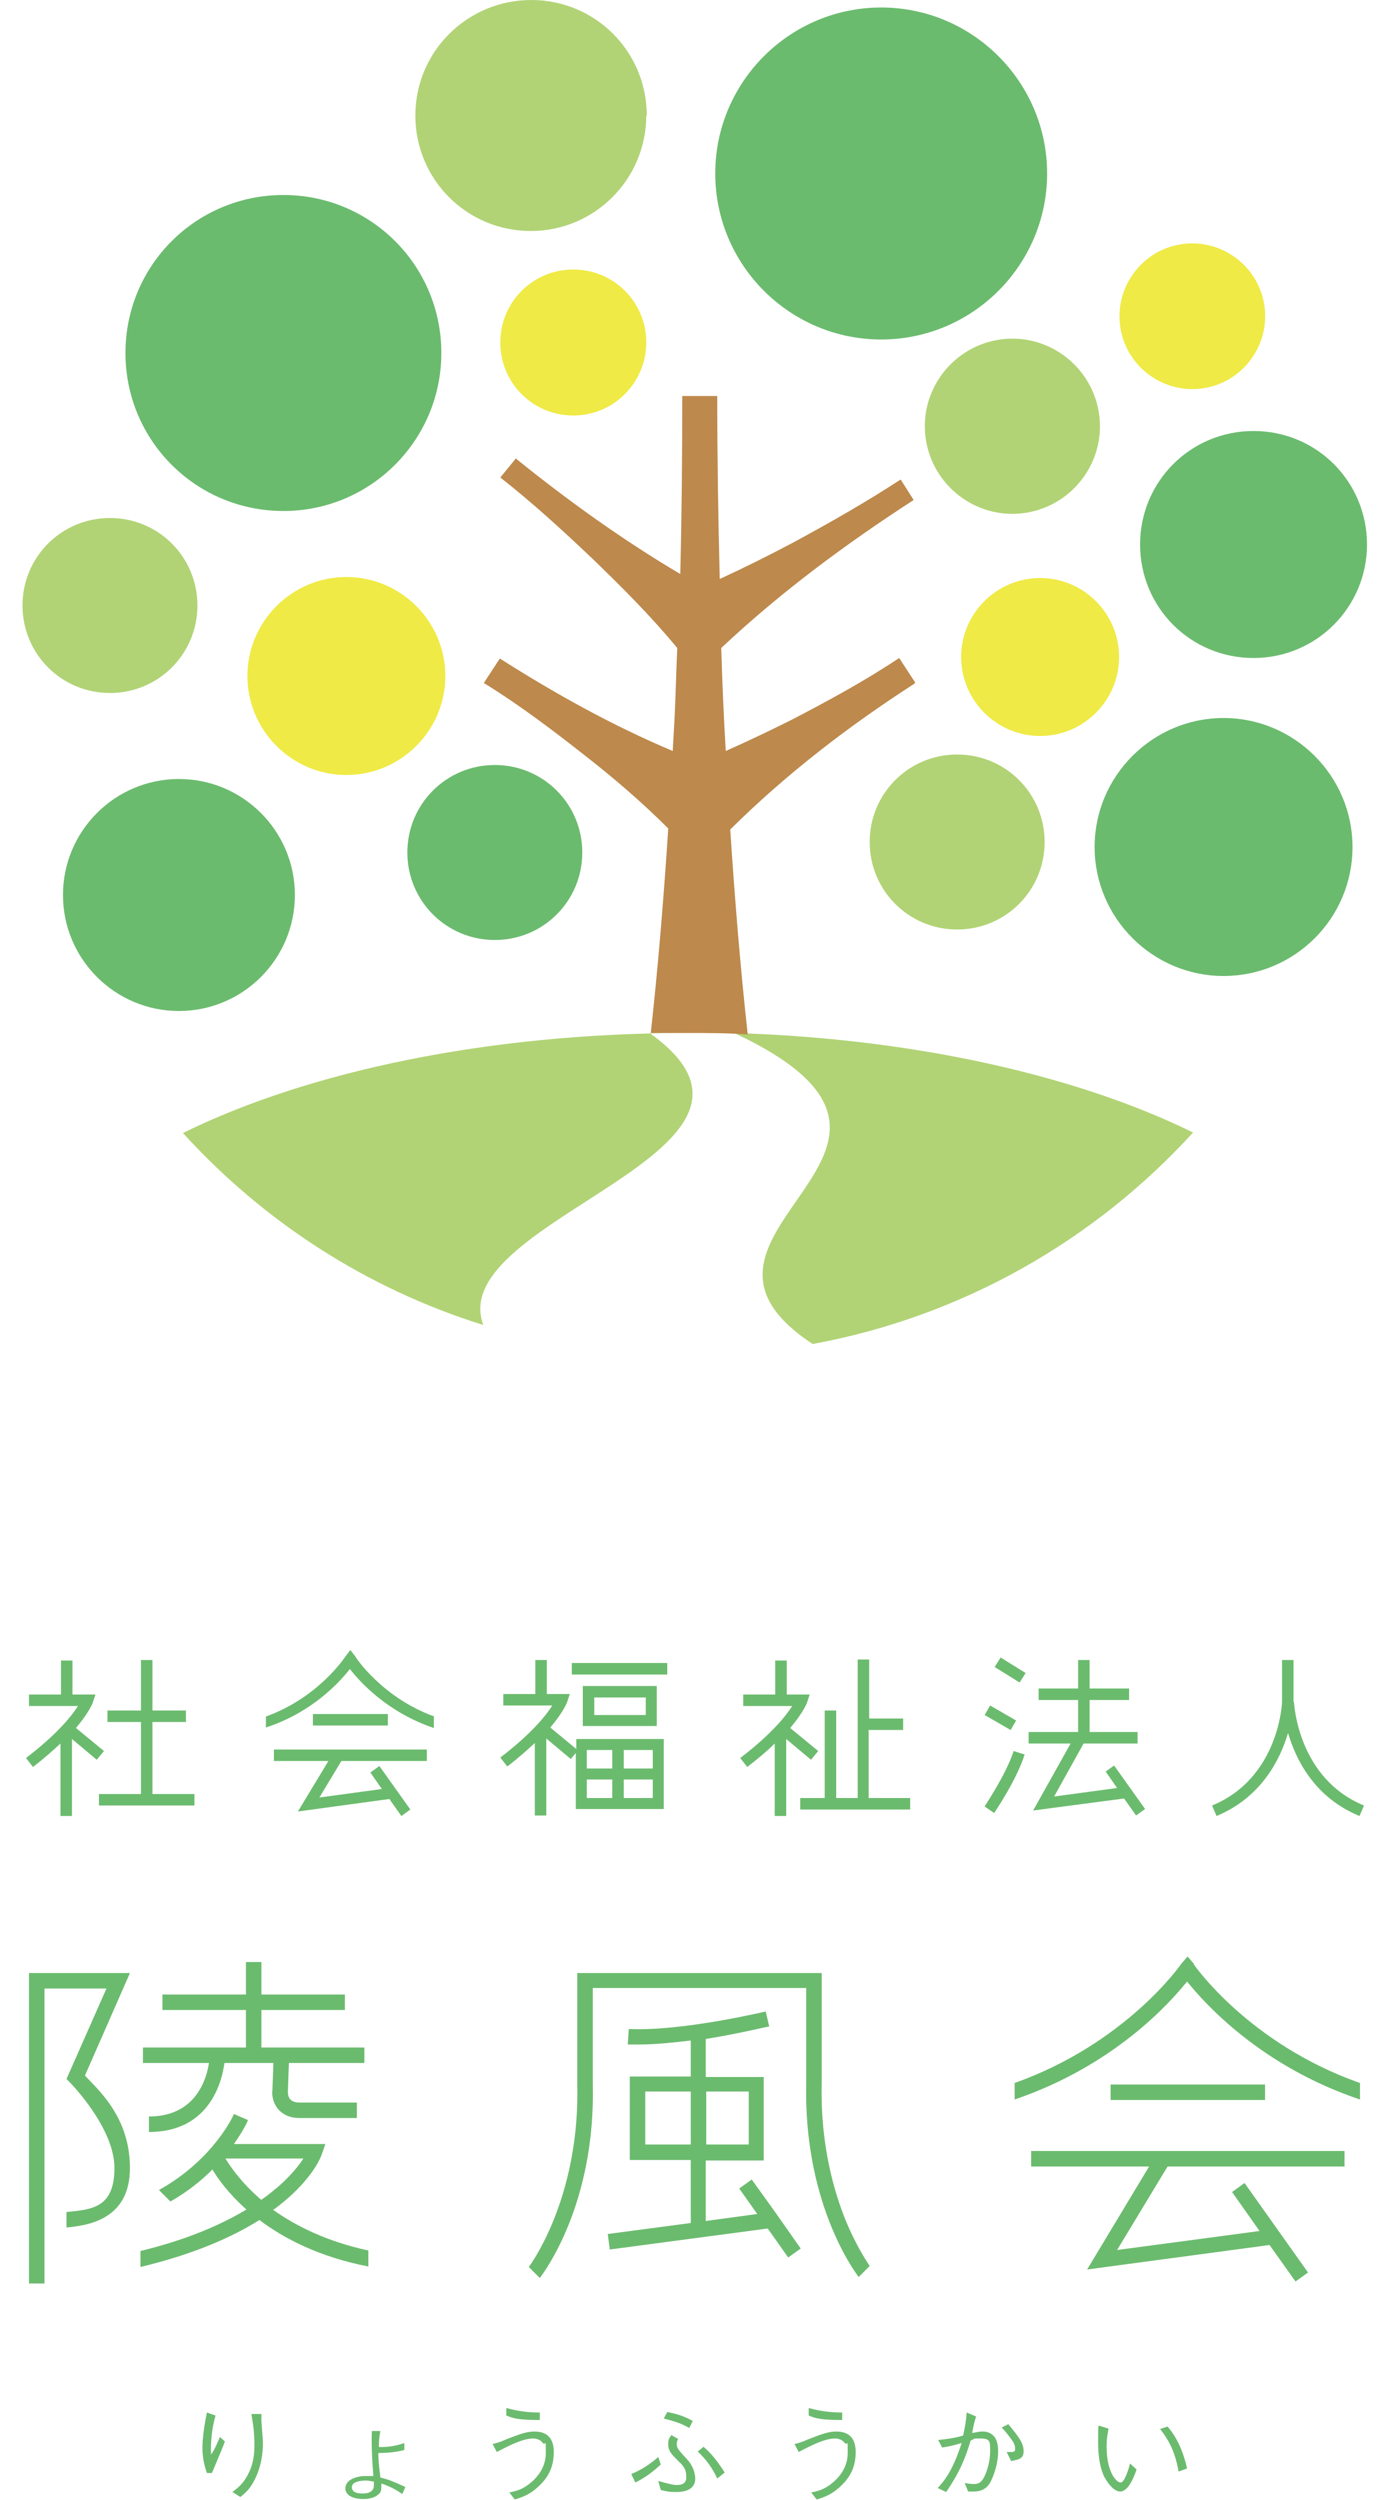 <?xml version="1.0" encoding="UTF-8"?>
<svg id="layer1" xmlns="http://www.w3.org/2000/svg" width="277.9" height="500" version="1.1" viewBox="0 0 277.9 500">
  <!-- Generator: Adobe Illustrator 29.5.1, SVG Export Plug-In . SVG Version: 2.1.0 Build 141)  -->
  <g id="group2">
    <path id="path9" d="M41.8,412.6h-13.2v-3.1h20.6v-7.5h-16.7v-3.1h16.7v-6.5h3.1v6.5h16.7v3.1h-16.7v7.5h20.6v3.1h-15.1l-.2,5.7c0,.3,0,1.1.5,1.6.4.4,1,.6,1.8.6h11.5v3.1h-11.5c-2.2,0-3.4-.9-4.1-1.6-1.4-1.5-1.4-3.5-1.3-3.9l.2-5.5h-9.8c-.4,3.1-2.6,13.8-15.1,13.8v-3.1c9.6,0,11.6-7.9,12-10.7ZM155,442.3l5.2,7.4-2.5,1.8-4.1-5.8-31.6,4.2-.4-3.1,16.6-2.2v-12.6h-12.2v-16.7h12.2v-7.2c-3.4.4-7,.8-10.3.8s-1.5,0-2.3,0l.2-3.1c10.7.5,27.3-3.5,27.4-3.5l.7,3c-.4,0-5.9,1.4-12.7,2.5v7.6h11.6v16.7h-11.6v12.1l10.3-1.4-3.6-5.1,2.5-1.8,4.6,6.4h0s0,0,0,0ZM141.3,418.3v10.6h8.5v-10.6h-8.5ZM138.2,428.9v-10.6h-9.1v10.6h9.1ZM54.7,442c4.5,3.2,10.7,6.3,19,8.1v3.2c-9.8-1.9-16.9-5.6-21.8-9.3-5.4,3.4-13,6.8-23.8,9.4v-3.2c9.5-2.3,16.4-5.4,21.2-8.3-3.7-3.3-5.8-6.3-6.8-8-2.2,2.2-4.9,4.4-8.4,6.4l-2.3-2.3c11-6.1,15-15.1,15-15.2l2.8,1.2c0,.2-.9,2.1-2.8,4.8h18.3l-.7,2c-.1.4-2,5.6-9.9,11.3ZM52.2,440c1.4-.9,2.5-1.9,3.5-2.7,2.5-2.2,4.1-4.2,5-5.6h-15.6c.8,1.3,3,4.7,7.2,8.3ZM222.2,416.9v3.1h30.9v-3.1h-30.9ZM206.2,433.3h23.7l-12.4,20.6,36.5-4.9,5.2,7.3,2.5-1.8-12.7-17.9-2.5,1.8,5.5,7.8-28.5,3.8,10.1-16.7h35.4v-3.1h-62.7v3.1ZM238.9,392.8l-1.3-1.5-1.3,1.5c-.1.2-11.1,15.9-33.3,23.8v3.3c19.7-6.7,30.9-19.1,34.5-23.6,3.6,4.5,14.9,17,34.6,23.6v-3.3c-22.2-7.8-33.2-23.6-33.3-23.8ZM26,394.6H5.8v62.1h3.1v-59h12.4l-8,18.1.7.7c0,0,8.9,9,8.9,17.1s-4.7,8.3-9.6,8.8v3.1c4-.4,12.7-1.4,12.7-11.9s-6.8-16-9-18.5l9-20.5ZM164.4,416.8v-22.2h-48.9v22.2c.5,21.3-8.1,34.4-9.7,36.6l2.2,2.2c.9-1.2,11.2-14.9,10.6-38.9v-19.1h42.7v19.1c-.5,23,8.9,36.6,10.5,38.7l2.2-2.2c-.8-1.2-2.8-4.3-4.8-9.1-2.3-5.7-5.1-15.1-4.8-27.4Z" fill="#6bbb6e"/>
    <path id="path8" d="M19.3,351.9l-4.9-4.1v15.4h-2.3v-14.5c-1.5,1.4-3.3,3-5.5,4.7l-1.4-1.8c6.3-4.8,9.2-8.5,10.4-10.4H5.8v-2.3h6.4v-6.8h2.3v6.8h4.6l-.5,1.5c0,.1-.7,2-3.4,5.2l5.6,4.6-1.4,1.7ZM162.3,351.9l1.4-1.7-5.6-4.6c2.7-3.2,3.4-5.1,3.4-5.2l.5-1.5h-4.6v-6.8h-2.3v6.8h-6.4v2.3h9.8c-1.2,1.9-4.1,5.6-10.4,10.4l1.4,1.8c2.2-1.7,4-3.2,5.5-4.7v14.5h2.3v-15.4l4.9,4.1ZM30.5,344.4h6.7v-2.3h-6.7v-10.1h-2.3v10.1h-6.7v2.3h6.7v14.4h-8.4v2.3h19.1v-2.3h-8.4v-14.4ZM62.6,342.8v2.3h15v-2.3h-15ZM54.8,352.2h10.9l-6.1,10.1,18.3-2.5,2.4,3.4,1.8-1.3-6.2-8.7-1.8,1.3,2.3,3.3-12.5,1.7,4.4-7.3h17.1v-2.3h-30.6v2.3ZM221.2,354.3l2.3,3.3-12.6,1.7,5.9-10.6h10.8v-2.3h-9.6v-6.4h7.9v-2.3h-7.9v-5.7h-2.3v5.7h-7.9v2.3h7.9v6.4h-9.9v2.3h8.4l-7.5,13.4,18.2-2.4,2.4,3.4,1.8-1.3-6.2-8.7-1.8,1.3ZM114.4,334.9h19.1v-2.3h-19.1v2.3ZM131.4,337.2v8h-14.8v-8h14.8ZM129.2,339.5h-10.3v3.5h10.3v-3.5ZM115.2,347.8h17.6v14h-17.6v-11.2l-1,1.2-4.9-4.1v15.4h-2.3v-14.5c-1.5,1.4-3.3,3-5.5,4.7l-1.4-1.8c6.3-4.8,9.2-8.5,10.4-10.4h-9.8v-2.3h6.4v-6.8h2.3v6.8h4.6l-.5,1.5c0,.1-.7,2-3.4,5.2l5.2,4.3v-2ZM117.4,359.6h5.1v-3.7h-5.1v3.7ZM130.6,359.6v-3.7h-5.8v3.7h5.8ZM130.6,350h-5.8v3.7h5.8v-3.7ZM117.4,350v3.7h5.1v-3.7h-5.1ZM173.9,346h6.8v-2.3h-6.8v-11.8h-2.3v27.7h-4.3v-17.5h-2.3v17.5h-4.9v2.3h22v-2.3h-8.3v-13.7ZM199,333.4l5,3.1,1.2-1.9-5-3.1-1.2,1.9ZM203.3,344.1l-5.2-3-1.1,1.9,5.2,3,1.1-1.9ZM197,361.3l1.9,1.3c.2-.3,4.5-6.6,6.1-11.7l-2.2-.7c-1.5,4.7-5.8,11-5.8,11.1ZM258.8,340.4v-8.4h-2.3v8.4c0,.2-.6,15.2-14,20.7l.9,2.1c8.9-3.7,12.7-11.2,14.3-16.6,1.6,5.4,5.3,12.9,14.3,16.6l.9-2.1c-13.2-5.4-14-20.3-14-20.7ZM86.9,343.3c-10.5-3.8-15.8-11.9-15.8-12l-1-1.3-1,1.3c0,0-5.3,8.2-15.9,12v2.2h0c9.2-3,14.7-9,16.8-11.7,2.1,2.7,7.6,8.7,16.8,11.8v-2.4Z" fill="#6bbb6e"/>
    <path id="path7" d="M43.1,483.2c-.6,2.1-.9,4.4-.9,6.6s0,.6.2.9c.6-1,1.1-2.1,1.6-3.3l1,.9c-.5,1.3-.7,1.8-2.6,6.3h-1c-.6-1.7-.9-3.3-.9-5.1s.4-4.7.9-7l1.7.6ZM52.3,482.7c0,.5,0,.7,0,1.5.2,3,.3,3.4.3,4.4,0,3.4-.9,6.1-2,8-.7,1.2-1.4,1.9-2.5,2.8l-1.6-1c.9-.7,2.2-1.6,3.2-3.7,1.1-2.1,1.2-4.2,1.2-5.8,0-2.9-.4-4.7-.6-6.1h2Z" fill="#6bbb6e"/>
    <path id="path6" d="M80.9,490c-1.5.4-3.3.6-5.2.6,0,2.2.3,3.6.4,4.9,1.6.4,2.4.7,5,1.9l-.6,1.4c-.9-.6-2.1-1.4-4.2-2.1,0,1.1,0,1.6-.4,2-.6.6-1.5,1.1-3.2,1.1-2.5,0-3.6-1-3.6-2.1,0-2.1,3-2.5,3.8-2.5s1.5,0,1.8,0c-.3-3.8-.4-6.5-.3-9h1.7c-.2,1.2-.3,1.8-.3,3.2.3,0,.5,0,.6,0,1.5,0,3.1-.3,4.5-.8v1.4ZM73.2,496.1c-1.2,0-2.8.3-2.8,1.3s.9,1.3,2.2,1.3,2.2-.5,2.2-1.6,0-.3,0-.8c-.4,0-1-.2-1.6-.2Z" fill="#6bbb6e"/>
    <path id="path5" d="M98.6,488.8c1.1-.3,1.5-.4,2.6-.9,2.6-1,4.1-1.6,5.7-1.6s3.9.5,3.9,4.1-1.6,5.6-3.4,7.2c-1.2,1-2.1,1.6-4.4,2.3l-1.1-1.4c1.3-.3,2.2-.5,3.4-1.3,1.8-1.2,3.9-3.4,3.9-6.6s0-1.4-.6-2c-.4-.6-1.2-.9-1.9-.9-1.9,0-4.3,1.1-7.3,2.7l-.9-1.7ZM101.3,481.6c2.8.8,5.3.9,6.7.9v1.5c-4.2,0-5.3-.3-6.7-.9v-1.5Z" fill="#6bbb6e"/>
    <path id="path4" d="M132.2,492.9c-1.5,1.4-3.2,2.7-5.1,3.6l-.8-1.7c2.2-.9,3.9-2.1,5.4-3.4l.5,1.5ZM135.8,487.6c-.3.4-.4.8-.4,1.2,0,.9.4,1.2,2,3,1.1,1.1,1.7,2.7,1.7,3.9,0,2.4-2.4,2.7-3.8,2.7s-1.8-.1-3.1-.4l-.5-1.8c2.3.6,2.9.8,3.7.8,1.9,0,1.9-1.1,1.9-1.6,0-1.4-.4-2.1-1.5-3.1-1.5-1.5-2.1-2.1-2.1-3.4s.2-1.1.6-1.9l1.4.8ZM133.5,482.4c1.5.3,3.2.7,5.1,1.8l-.7,1.4c-1.4-.8-2.4-1.2-5.1-1.9l.7-1.3ZM140.7,489.3c1,.9,2.1,1.8,4.3,5.2l-1.5,1.2c-1-2.2-2.4-4-3.9-5.4l1.1-.9Z" fill="#6bbb6e"/>
    <path id="path3" d="M159,488.8c1.1-.3,1.5-.4,2.6-.9,2.6-1,4.1-1.6,5.7-1.6s3.9.5,3.9,4.1-1.6,5.6-3.4,7.2c-1.2,1-2.1,1.6-4.4,2.3l-1.1-1.4c1.3-.3,2.2-.5,3.4-1.3,1.8-1.2,3.9-3.4,3.9-6.6s0-1.4-.6-2c-.4-.6-1.2-.9-1.9-.9-1.9,0-4.3,1.1-7.3,2.7l-.9-1.7ZM161.8,481.6c2.8.8,5.3.9,6.7.9v1.5c-4.2,0-5.3-.3-6.7-.9v-1.5Z" fill="#6bbb6e"/>
    <path id="path2" d="M187.7,488c2.9-.3,4-.6,5-.9.4-1.9.6-3,.7-4.6l1.9.8c-.3.8-.5,1.7-.8,3.3,1-.2,1.5-.3,2-.3s1.3,0,2.1.7c.9.7,1.1,2.2,1.1,3.2,0,2.6-.9,5.1-1.7,6.5-.6.9-1.5,1.6-3.2,1.6s-.5,0-1.1,0l-.7-1.7c1.1.2,1.5.2,2,.2.8,0,1.4-.4,1.9-1.4.7-1.4,1.2-3.3,1.2-5.2s0-2.5-1.9-2.5-.9,0-2,.4c-.9,3-2,6.1-4.9,10.3l-1.7-.8c1.3-1.4,3-3.4,4.8-9-1.7.5-2.5.7-3.9.9l-.8-1.5ZM201.7,484.8c2,2.4,3.1,3.8,3.1,5.4s-1,1.7-2.5,2l-.9-1.8c.1,0,.9,0,1,0,.7,0,.7-.4.7-.6,0-.7-.2-1.2-.8-2-.8-1.1-1.4-1.8-1.9-2.3l1.4-.7Z" fill="#6bbb6e"/>
    <path id="path1" d="M221.8,485.7c-.1.6-.4,1.8-.4,3.6,0,5.2,2,7.2,2.8,7.2s1.6-2.7,1.9-3.8l1.3,1.2c-.5,1.4-1.6,4.4-3.3,4.4s-3.4-3.2-3.4-3.5c-.9-2.1-1-4.9-1-6.6s0-2.5.1-3.1l1.9.6ZM233.5,485.2c2.6,2.9,3.6,6.7,4,8.5l-1.7.6c-.8-4.6-2.4-6.8-3.7-8.5l1.5-.5Z" fill="#6bbb6e"/>
  </g>
  <g id="group1">
    <path id="path17" d="M238.7,226.5c-23-11.3-55.5-18.8-91.8-19.9,50.3,23.6-18.6,39.7,15.7,62.2,29.9-5.5,56.4-20.7,76.1-42.3Z" fill="#b1d375"/>
    <path id="path16" d="M130.1,206.6c2.5,0,5,0,7.5,0-40,0-76,7.7-101,20,16.1,17.7,36.7,31.1,60.1,38.4-8-21.3,66.3-34.7,33.4-58.3Z" fill="#b1d375"/>
    <path id="path15" d="M183.1,136.5l-3.2-4.9c-6.9,4.6-14.1,8.5-21.4,12.3-4.4,2.2-8.8,4.3-13.3,6.3-.4-6.9-.7-13.8-.9-20.6,11.8-11.1,24.9-20.8,38.5-29.6l-2.6-4.1c-6.9,4.5-14.1,8.6-21.3,12.5-4.9,2.6-9.9,5.1-14.9,7.4-.3-12.2-.5-24.4-.5-36.6h-7c0,11.9-.1,23.8-.4,35.6-11.5-6.8-22.5-14.7-32.9-23.1l-3.1,3.8c6.5,5.1,12.6,10.7,18.5,16.3,5.9,5.7,11.7,11.5,16.9,17.8-.2,4.4-.3,8.8-.5,13.2-.1,2.4-.3,4.9-.4,7.4-12.1-5.1-23.6-11.5-34.6-18.5l-3.2,4.9c7,4.3,13.6,9.3,20.1,14.4,5.9,4.6,11.5,9.4,16.8,14.7-.9,13.7-2,27.4-3.5,40.9,2.5,0,5,0,7.5,0,4,0,8,0,11.9.3-1.5-13.6-2.6-27.3-3.5-41,11.2-11.1,23.7-20.7,36.9-29.2Z" fill="#bd894c"/>
    <path id="path14" d="M270.6,169.4c0,14.3-11.6,25.8-25.8,25.8s-25.8-11.6-25.8-25.8,11.6-25.8,25.8-25.8,25.8,11.6,25.8,25.8" fill="#6bbb6e"/>
    <path id="path13" d="M219.8,82.2c1.7,9.5-4.7,18.6-14.2,20.3-9.5,1.7-18.6-4.7-20.3-14.2-1.7-9.5,4.7-18.6,14.2-20.3,9.5-1.7,18.6,4.7,20.3,14.2" fill="#b1d375"/>
    <path id="path12" d="M59,179c0,12.8-10.4,23.2-23.2,23.2s-23.2-10.4-23.2-23.2,10.4-23.2,23.2-23.2,23.2,10.4,23.2,23.2" fill="#6bbb6e"/>
    <path id="path11" d="M116.5,170.5c0,9.7-7.8,17.5-17.5,17.5s-17.5-7.8-17.5-17.5,7.8-17.5,17.5-17.5,17.5,7.8,17.5,17.5" fill="#6bbb6e"/>
    <path id="path10" d="M129.3,68.5c0,8-6.5,14.6-14.6,14.6s-14.6-6.5-14.6-14.6,6.5-14.6,14.6-14.6,14.6,6.5,14.6,14.6" fill="#efea45"/>
    <path id="path91" data-name="path9" d="M252.9,60.7c1.4,7.9-3.9,15.5-11.8,16.9-7.9,1.4-15.5-3.9-16.9-11.8-1.4-7.9,3.9-15.5,11.8-16.9,7.9-1.4,15.5,3.9,16.9,11.8" fill="#efea45"/>
    <path id="path81" data-name="path8" d="M209.5,34.7c0,18.3-14.9,33.2-33.2,33.2s-33.2-14.9-33.2-33.2S158,1.5,176.3,1.5s33.2,14.9,33.2,33.2" fill="#6bbb6e"/>
    <path id="path71" data-name="path7" d="M273.5,108.9c0,12.5-10.1,22.7-22.7,22.7s-22.7-10.1-22.7-22.7,10.1-22.7,22.7-22.7,22.7,10.1,22.7,22.7" fill="#6bbb6e"/>
    <path id="path61" data-name="path6" d="M209,168.4c0,9.7-7.8,17.5-17.5,17.5s-17.5-7.8-17.5-17.5,7.8-17.5,17.5-17.5,17.5,7.8,17.5,17.5" fill="#b1d375"/>
    <path id="path51" data-name="path5" d="M89.1,135.2c0,10.9-8.9,19.8-19.8,19.8s-19.8-8.9-19.8-19.8,8.9-19.8,19.8-19.8,19.8,8.9,19.8,19.8" fill="#efea45"/>
    <path id="pat4" d="M39.5,121.1c0,9.7-7.8,17.5-17.5,17.5s-17.5-7.8-17.5-17.5,7.8-17.5,17.5-17.5,17.5,7.8,17.5,17.5" fill="#b1d375"/>
    <path id="path31" data-name="path3" d="M223.9,131.4c0,8.7-7.1,15.8-15.8,15.8s-15.8-7.1-15.8-15.8,7.1-15.8,15.8-15.8,15.8,7.1,15.8,15.8" fill="#efea45"/>
    <path id="path21" data-name="path2" d="M129.3,23.1c0,12.7-10.3,23.1-23.1,23.1s-23.1-10.3-23.1-23.1S93.5,0,106.3,0s23.1,10.3,23.1,23.1" fill="#b1d375"/>
    <path id="path11" data-name="path1" d="M88.3,70.6c0,17.4-14.1,31.6-31.6,31.6s-31.6-14.1-31.6-31.6,14.1-31.6,31.6-31.6,31.6,14.1,31.6,31.6" fill="#6bbb6e"/>
  </g>
</svg>